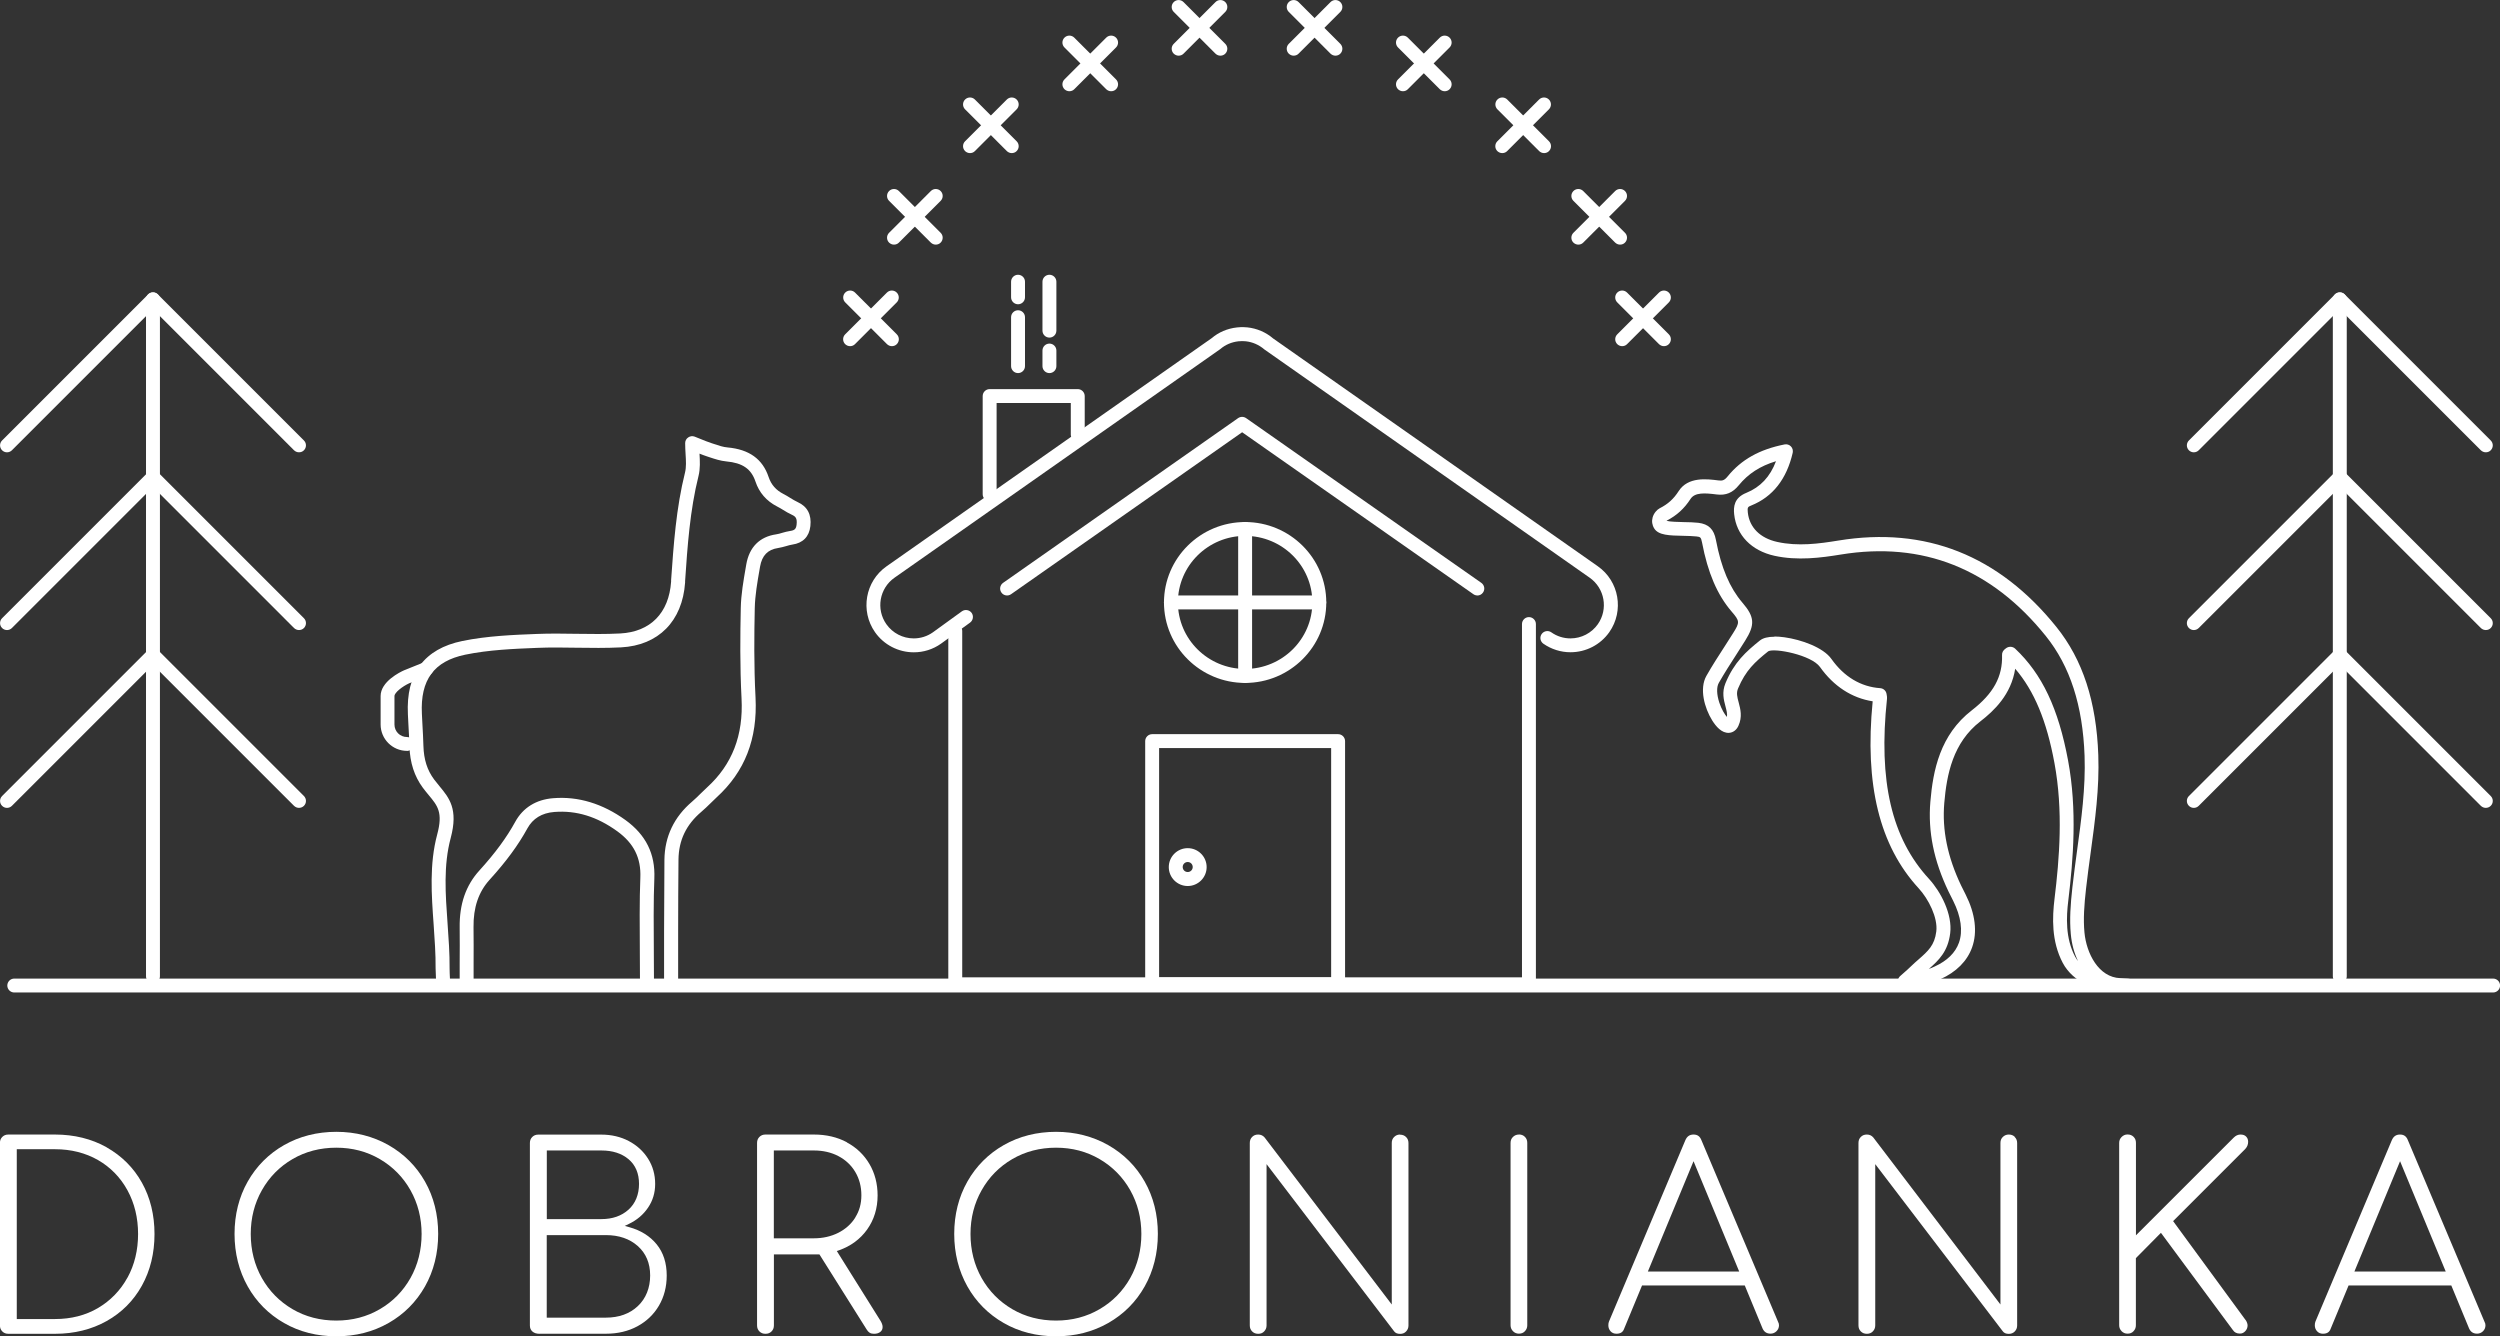 <svg xmlns="http://www.w3.org/2000/svg" id="Warstwa_2" data-name="Warstwa 2" viewBox="0 0 359.22 192.01"><rect x="0" y="0" width="359.22" height="192.01" fill="#333333" stroke="none"/><defs><style>      .cls-1 {        fill: #fff;      }    </style></defs><g id="Warstwa_1-2" data-name="Warstwa 1"><path class="cls-1" d="M21.98,141.29c-.55,0-1-.45-1-1V43.01c0-.55.45-1,1-1s1,.45,1,1v97.28c0,.55-.45,1-1,1"></path><path class="cls-1" d="M42.96,64.99c-.26,0-.51-.1-.71-.29l-20.27-20.27L1.71,64.7c-.39.39-1.02.39-1.41,0-.39-.39-.39-1.02,0-1.41l20.98-20.98c.39-.39,1.02-.39,1.41,0l20.98,20.98c.39.39.39,1.02,0,1.41-.19.2-.45.29-.71.29"></path><path class="cls-1" d="M42.96,90.53c-.26,0-.51-.1-.71-.29l-20.27-20.27L1.71,90.24c-.39.39-1.02.39-1.41,0-.39-.39-.39-1.02,0-1.41l20.98-20.98c.39-.39,1.02-.39,1.41,0l20.98,20.98c.39.39.39,1.02,0,1.41-.19.2-.45.29-.71.29"></path><path class="cls-1" d="M42.96,116.08c-.26,0-.51-.1-.71-.29l-20.27-20.27L1.71,115.79c-.39.39-1.02.39-1.41,0-.39-.39-.39-1.02,0-1.41l20.98-20.98c.39-.39,1.02-.39,1.41,0l20.98,20.98c.39.39.39,1.02,0,1.41-.19.19-.45.29-.71.29"></path><path class="cls-1" d="M336.2,141.29c-.55,0-1-.45-1-1V43.01c0-.55.45-1,1-1s1,.45,1,1v97.28c0,.55-.45,1-1,1"></path><path class="cls-1" d="M357.18,64.99c-.26,0-.51-.1-.71-.29l-20.27-20.27-20.27,20.27c-.39.39-1.02.39-1.41,0-.39-.39-.39-1.02,0-1.41l20.98-20.98c.39-.39,1.02-.39,1.41,0l20.98,20.98c.39.39.39,1.02,0,1.41-.19.2-.45.29-.71.29"></path><path class="cls-1" d="M357.18,90.53c-.26,0-.51-.1-.71-.29l-20.27-20.27-20.27,20.27c-.39.39-1.02.39-1.41,0-.39-.39-.39-1.02,0-1.41l20.98-20.98c.39-.39,1.02-.39,1.41,0l20.98,20.98c.39.39.39,1.02,0,1.41-.19.2-.45.29-.71.29"></path><path class="cls-1" d="M357.18,116.08c-.26,0-.51-.1-.71-.29l-20.27-20.27-20.27,20.27c-.39.39-1.02.39-1.41,0-.39-.39-.39-1.02,0-1.41l20.98-20.98c.39-.39,1.02-.39,1.41,0l20.98,20.98c.39.39.39,1.02,0,1.41-.19.19-.45.29-.71.29"></path><path class="cls-1" d="M122.15,49.74c-.26,0-.51-.1-.71-.29-.39-.39-.39-1.02,0-1.41l6-6c.39-.39,1.02-.39,1.41,0,.39.39.39,1.02,0,1.41l-6,6c-.19.2-.45.29-.71.29"></path><path class="cls-1" d="M128.16,49.74c-.26,0-.51-.1-.71-.29l-6-6c-.39-.39-.39-1.02,0-1.41.39-.39,1.02-.39,1.41,0l6,6c.39.39.39,1.02,0,1.41-.19.2-.45.29-.71.29"></path><path class="cls-1" d="M128.46,35.15c-.26,0-.51-.1-.71-.29-.39-.39-.39-1.02,0-1.41l6-6c.39-.39,1.02-.39,1.41,0,.39.39.39,1.02,0,1.41l-6,6c-.19.2-.45.29-.71.29"></path><path class="cls-1" d="M134.46,35.15c-.26,0-.51-.1-.71-.29l-6-6c-.39-.39-.39-1.02,0-1.41.39-.39,1.02-.39,1.41,0l6,6c.39.39.39,1.02,0,1.41-.19.2-.45.29-.71.29"></path><path class="cls-1" d="M139.38,22c-.26,0-.51-.1-.71-.29-.39-.39-.39-1.02,0-1.41l6-6c.39-.39,1.02-.39,1.41,0,.39.39.39,1.02,0,1.41l-6,6c-.19.2-.45.29-.71.29"></path><path class="cls-1" d="M145.38,22c-.26,0-.51-.1-.71-.29l-6-6c-.39-.39-.39-1.02,0-1.41.39-.39,1.02-.39,1.41,0l6,6c.39.39.39,1.02,0,1.41-.19.2-.45.29-.71.29"></path><path class="cls-1" d="M153.66,13.11c-.26,0-.51-.1-.71-.29-.39-.39-.39-1.02,0-1.41l6-6c.39-.39,1.02-.39,1.41,0,.39.39.39,1.02,0,1.41l-6,6c-.19.2-.45.29-.71.29"></path><path class="cls-1" d="M159.66,13.11c-.26,0-.51-.1-.71-.29l-6-6c-.39-.39-.39-1.02,0-1.41.39-.39,1.02-.39,1.41,0l6,6c.39.39.39,1.02,0,1.41-.19.2-.45.29-.71.29"></path><path class="cls-1" d="M169.36,8c-.26,0-.51-.1-.71-.29-.39-.39-.39-1.02,0-1.41l6-6c.39-.39,1.02-.39,1.41,0,.39.39.39,1.02,0,1.41l-6,6c-.19.2-.45.29-.71.29"></path><path class="cls-1" d="M175.36,8c-.26,0-.51-.1-.71-.29l-6-6c-.39-.39-.39-1.02,0-1.41.39-.39,1.02-.39,1.41,0l6,6c.39.39.39,1.02,0,1.41-.19.2-.45.29-.71.29"></path><path class="cls-1" d="M239.09,49.74c-.26,0-.51-.1-.71-.29l-6-6c-.39-.39-.39-1.02,0-1.41.39-.39,1.02-.39,1.41,0l6,6c.39.39.39,1.02,0,1.41-.19.2-.45.29-.71.29"></path><path class="cls-1" d="M233.09,49.74c-.26,0-.51-.1-.71-.29-.39-.39-.39-1.02,0-1.41l6-6c.39-.39,1.02-.39,1.41,0,.39.39.39,1.02,0,1.41l-6,6c-.19.2-.45.29-.71.29"></path><path class="cls-1" d="M232.79,35.15c-.26,0-.51-.1-.71-.29l-6-6c-.39-.39-.39-1.02,0-1.41.39-.39,1.02-.39,1.41,0l6,6c.39.39.39,1.02,0,1.41-.19.2-.45.29-.71.29"></path><path class="cls-1" d="M226.79,35.15c-.26,0-.51-.1-.71-.29-.39-.39-.39-1.02,0-1.41l6-6c.39-.39,1.02-.39,1.41,0,.39.39.39,1.02,0,1.41l-6,6c-.19.2-.45.29-.71.29"></path><path class="cls-1" d="M221.87,22c-.26,0-.51-.1-.71-.29l-6-6c-.39-.39-.39-1.02,0-1.41.39-.39,1.02-.39,1.41,0l6,6c.39.39.39,1.02,0,1.41-.19.2-.45.29-.71.29"></path><path class="cls-1" d="M215.86,22c-.26,0-.51-.1-.71-.29-.39-.39-.39-1.02,0-1.41l6-6c.39-.39,1.02-.39,1.41,0,.39.39.39,1.02,0,1.41l-6,6c-.19.2-.45.29-.71.29"></path><path class="cls-1" d="M207.59,13.11c-.26,0-.51-.1-.71-.29l-6-6c-.39-.39-.39-1.02,0-1.41.39-.39,1.02-.39,1.41,0l6,6c.39.39.39,1.02,0,1.41-.19.2-.45.29-.71.29"></path><path class="cls-1" d="M201.59,13.11c-.26,0-.51-.1-.71-.29-.39-.39-.39-1.02,0-1.41l6-6c.39-.39,1.02-.39,1.41,0,.39.39.39,1.02,0,1.41l-6,6c-.19.2-.45.29-.71.29"></path><path class="cls-1" d="M191.89,8c-.26,0-.51-.1-.71-.29l-6-6c-.39-.39-.39-1.02,0-1.41.39-.39,1.02-.39,1.41,0l6,6c.39.39.39,1.02,0,1.41-.19.2-.45.29-.71.29"></path><path class="cls-1" d="M185.89,8c-.26,0-.51-.1-.71-.29-.39-.39-.39-1.02,0-1.41l6-6c.39-.39,1.02-.39,1.41,0,.39.39.39,1.02,0,1.41l-6,6c-.19.2-.45.29-.71.29"></path><path class="cls-1" d="M92.96,142.53c-.55,0-1-.45-1-1,0-1.15-.01-2.53-.02-4.02-.03-3.94-.06-8.4.07-11.39.12-2.83-.93-4.95-3.32-6.68-2.92-2.11-5.88-3.02-9.04-2.77-1.79.14-3.09.94-3.87,2.36-1.32,2.41-3.04,4.75-5.42,7.37-1.6,1.76-2.36,4-2.32,6.85.02,1.51.02,3.53.01,5.36v2.12c0,.55-.45,1-1,1s-1-.45-1-1v-2.12c.01-1.82.02-3.82,0-5.32-.05-3.38.88-6.07,2.84-8.22,2.27-2.5,3.9-4.72,5.14-6.98,1.11-2.03,3-3.21,5.47-3.4,3.59-.29,7.09.78,10.37,3.14,2.94,2.13,4.3,4.87,4.15,8.39-.13,2.94-.1,7.37-.07,11.29.01,1.49.02,2.88.02,4.03,0,.55-.45,1-1,1M96.42,141.76c-.55,0-1-.45-1-1v-6.92c.01-3.43.02-6.87.05-10.3.04-3.34,1.38-6.15,3.99-8.37.42-.36.82-.75,1.21-1.14.31-.3.61-.6.93-.89,3.6-3.28,5.23-7.47,4.95-12.79-.24-4.64-.19-9.16-.11-12.98.04-1.98.39-3.95.72-5.86l.07-.41c.43-2.48,1.91-3.97,4.28-4.32.28-.04.58-.12.89-.22.36-.1.74-.21,1.15-.27.63-.09.84-.3.91-.9.1-.9-.13-1.17-.65-1.41-.47-.21-.89-.47-1.3-.72-.28-.17-.56-.34-.86-.49-1.52-.78-2.57-1.99-3.1-3.58-.61-1.82-1.86-2.68-4.19-2.89-.84-.08-1.62-.34-2.38-.59l-.36-.12c-.37-.12-.74-.26-1.11-.41.06,1.06.12,2.15-.14,3.2-1.24,4.95-1.59,10.12-1.93,15.12v.21c-.39,5.55-3.83,9.03-9.21,9.31-2.14.11-4.3.08-6.39.05-1.86-.03-3.78-.06-5.64.02-3.42.14-6.95.28-10.35.98-4.49.93-6.47,3.62-6.23,8.48l.07,1.4c.06,1.08.12,2.16.15,3.24.06,1.96.55,3.48,1.53,4.8.27.36.54.68.79.99,1.39,1.68,2.71,3.28,1.6,7.43-1.05,3.92-.76,7.99-.45,12.31.15,2.11.31,4.29.29,6.43,0,.16.03,1.29.05,1.46.05.55-.36,1.04-.91,1.09-.53.05-1.04-.35-1.09-.9-.02-.26-.06-1.47-.06-1.66.02-2.06-.14-4.2-.28-6.27-.31-4.29-.63-8.72.51-12.97.85-3.16.07-4.1-1.21-5.64-.28-.34-.57-.69-.86-1.08-1.21-1.64-1.84-3.58-1.92-5.93-.03-1.07-.09-2.13-.15-3.2l-.07-1.41c-.29-5.86,2.34-9.41,7.83-10.54,3.56-.73,7.34-.88,10.67-1.01,1.92-.08,3.87-.05,5.75-.02,2.06.03,4.19.06,6.26-.05,4.34-.23,7-2.94,7.31-7.45v-.21c.36-5.09.72-10.35,2-15.47.19-.76.14-1.67.08-2.63-.03-.51-.06-1.04-.06-1.59,0-.33.16-.64.44-.82.27-.19.62-.23.93-.11.27.11.54.21.8.32.55.23,1.09.44,1.63.62l.37.12c.67.23,1.31.44,1.92.49,3.11.28,5.04,1.67,5.9,4.25.37,1.1,1.06,1.89,2.12,2.43.34.17.66.37.98.57.37.23.73.44,1.09.61,1.38.63,2,1.79,1.81,3.45-.17,1.51-1.07,2.43-2.6,2.65-.28.04-.58.13-.89.22-.36.1-.74.21-1.14.27-1.49.22-2.32,1.07-2.6,2.68l-.07.41c-.32,1.83-.65,3.72-.69,5.55-.08,3.78-.13,8.26.11,12.84.3,5.96-1.53,10.65-5.6,14.36-.3.27-.59.55-.87.84-.43.42-.86.84-1.32,1.23-2.18,1.85-3.25,4.09-3.28,6.86-.04,3.43-.04,6.85-.05,10.28v6.92c0,.55-.46,1-1.01,1"></path><path class="cls-1" d="M58.48,107.89c-2.09,0-3.79-1.7-3.79-3.79v-4.09c0-2.08,2.81-3.45,3.38-3.7l2.81-1.13c.51-.21,1.1.04,1.3.56.21.51-.04,1.09-.56,1.3l-2.78,1.12c-1,.45-2.16,1.35-2.16,1.86v4.09c0,.99.8,1.79,1.79,1.79.55,0,1,.45,1,1s-.45,1-1,1"></path><path class="cls-1" d="M304.25,142.52c-2.93,0-6.37-1.36-7.85-4.15-1.66-3.14-1.51-6.57-1.19-9.22.71-5.82,1.26-12.68-.01-19.51-1.12-6.07-2.89-10.34-5.64-13.55-.58,3.72-3.05,6.05-4.99,7.55-3.97,3.06-4.85,7.65-5.2,11.74-.33,3.89.47,7.77,2.42,11.86.16.34.34.68.51,1.02l.14.28c1.39,2.76,1.71,5.38.93,7.58-.7,1.97-2.27,3.55-4.56,4.58-1.05.48-2.14.82-3.19,1.16-.47.15-.94.3-1.4.46-.48.17-1.01-.05-1.23-.51l-.19-.38c-.19-.4-.1-.88.23-1.18l.51-.45c.35-.3.69-.61,1.02-.93.38-.37.75-.7,1.11-1.01,1.39-1.22,2.3-2.03,2.55-4.01.25-1.98-1.12-4.68-2.54-6.22-5.62-6.11-7.78-14.9-6.6-26.86-3-.47-5.6-2.16-7.57-4.93-1.23-1.73-6.54-2.76-7.43-2.26-1.91,1.53-3.25,2.74-4.34,5.34-.27.64-.14,1.19.09,2.03.24.91.55,2.05-.04,3.34-.27.6-.76.97-1.34,1.01-1.07.07-1.89-.93-2.42-1.77-1.13-1.81-1.88-4.59-.84-6.42.83-1.46,1.75-2.89,2.64-4.26.41-.63.81-1.26,1.21-1.9.96-1.53.95-1.71-.23-3.08-2.07-2.41-3.42-5.57-4.25-9.93-.15-.78-.26-.79-.81-.86-.5-.06-1.2-.07-1.88-.09-2-.04-3.57-.07-4.18-1.06-.3-.48-.38-1.04-.23-1.58.18-.64.65-1.13,1.02-1.32,1.19-.6,2-1.34,2.72-2.46,1.35-2.1,4.08-1.75,5.7-1.54.58.08.88,0,1.36-.6,1.95-2.39,4.54-3.85,8.16-4.57.33-.07.68.04.91.28.24.24.33.59.26.92-.87,3.78-2.87,6.33-5.95,7.57-.5.2-.58.26-.5,1.01.23,2.15,1.77,3.69,4.23,4.23,2.98.66,5.98.26,8.79-.2,12.51-2.05,23.05,2.13,31.33,12.43,3.77,4.69,5.74,10.71,6.01,18.41.17,4.73-.47,9.41-1.09,13.95-.24,1.73-.47,3.47-.67,5.21-.27,2.4-.41,4.39-.23,6.31.28,3.01,2.03,6.45,5.14,6.57.16,0,.37.02.59.04l.5.03c.5.03.87.26.91.76.04.5-.29.95-.77,1.06-.52.12-1.09.05-1.67.05M254.97,91.46c.43,0,.91.04,1.44.11,2.43.34,5.57,1.46,6.74,3.11,1.81,2.56,4.23,4.01,7.01,4.2.47.03.86.39.92.86l.03.18c.02.13.05.28.03.48-1.26,11.82.65,20.04,6.03,25.88,1.71,1.86,3.39,5.1,3.05,7.82-.33,2.64-1.64,3.87-3.07,5.13.28-.11.56-.22.83-.35,1.8-.82,2.98-1.97,3.5-3.43.59-1.67.3-3.75-.83-6.01l-.14-.28c-.18-.35-.36-.71-.53-1.06-2.12-4.42-2.97-8.63-2.61-12.89.38-4.52,1.39-9.62,5.96-13.15,3.1-2.4,4.44-4.84,4.34-7.93-.02-.38.17-.71.54-.96.39-.32.97-.31,1.34.03,3.88,3.65,6.22,8.61,7.61,16.08,1.32,7.1.75,14.16.03,20.12-.29,2.35-.43,5.39.97,8.04.12.23.27.45.43.66-.55-1.14-.91-2.45-1.04-3.89-.19-2.09-.05-4.2.23-6.72.2-1.75.43-3.51.67-5.26.61-4.45,1.24-9.05,1.08-13.61-.26-7.25-2.08-12.89-5.57-17.23-7.8-9.7-17.71-13.63-29.45-11.71-2.87.47-6.22.91-9.54.18-3.31-.73-5.47-2.96-5.79-5.97-.11-1.06-.02-2.36,1.74-3.07,2.02-.82,3.43-2.31,4.27-4.55-2.3.7-3.99,1.8-5.35,3.46-.88,1.08-1.85,1.48-3.16,1.32-1.7-.22-3.15-.32-3.77.64-.9,1.39-1.96,2.36-3.42,3.12,0,0-.01.02-.02.03.51.14,1.71.16,2.47.18.73.01,1.48.03,2.09.1,1.48.18,2.24.92,2.53,2.47.76,4,1.97,6.86,3.8,9,1.76,2.04,1.84,3.17.41,5.45-.4.64-.81,1.28-1.22,1.92-.87,1.35-1.77,2.75-2.58,4.17-.34.6-.31,1.66.08,2.84.33.98.77,1.68,1.09,2.05.07-.44-.04-.89-.21-1.53-.24-.9-.54-2.02,0-3.32,1.26-3.02,2.92-4.51,4.95-6.14.45-.36,1.15-.54,2.1-.54M289.68,94.04s0,.02,0,.02c0,0,0-.01,0-.02"></path><path class="cls-1" d="M358.22,142.61H2.05c-.55,0-1-.45-1-1s.45-1,1-1h356.18c.55,0,1,.45,1,1s-.45,1-1,1"></path><path class="cls-1" d="M219.69,142.43h-82.43c-.55,0-1-.45-1-1v-50.78c0-.55.45-1,1-1s1,.45,1,1v49.78h80.43v-50.76c0-.55.45-1,1-1s1,.45,1,1v51.76c0,.55-.45,1-1,1"></path><path class="cls-1" d="M192.27,142.43h-26.72c-.55,0-1-.45-1-1v-34.94c0-.55.45-1,1-1h26.72c.55,0,1,.45,1,1v34.94c0,.55-.45,1-1,1M166.55,140.43h24.72v-32.94h-24.72v32.94Z"></path><path class="cls-1" d="M178.91,98.13c-6.43,0-11.66-5.19-11.66-11.56s5.23-11.56,11.66-11.56,11.66,5.19,11.66,11.56-5.23,11.56-11.66,11.56M178.91,77c-5.33,0-9.66,4.29-9.66,9.56s4.33,9.56,9.66,9.56,9.66-4.29,9.66-9.56-4.33-9.56-9.66-9.56"></path><path class="cls-1" d="M178.91,98.13c-.55,0-1-.45-1-1v-21.13c0-.55.45-1,1-1s1,.45,1,1v21.13c0,.55-.45,1-1,1"></path><path class="cls-1" d="M189.56,87.56h-21.32c-.55,0-1-.45-1-1s.45-1,1-1h21.32c.55,0,1,.45,1,1s-.45,1-1,1"></path><path class="cls-1" d="M170.66,127.31c-1.5,0-2.72-1.22-2.72-2.72s1.22-2.72,2.72-2.72,2.72,1.22,2.72,2.72-1.22,2.72-2.72,2.72M170.66,123.86c-.4,0-.72.32-.72.72s.32.72.72.72.72-.32.72-.72-.32-.72-.72-.72"></path><path class="cls-1" d="M225.66,93.72c-1.4,0-2.75-.43-3.9-1.23-.45-.32-.56-.94-.24-1.39.32-.45.94-.56,1.39-.24.81.57,1.76.87,2.75.87,1.56,0,3.03-.76,3.93-2.04,1.52-2.17.99-5.16-1.17-6.68l-46.73-32.79c-.81-.69-1.71-1.07-2.67-1.18-.13-.01-.24-.02-.36-.02h-.18s-.15,0-.15,0c-.15,0-.26.01-.38.02-.98.11-1.88.49-2.61,1.12l-46.81,32.85c-2.17,1.52-2.69,4.52-1.17,6.68.9,1.28,2.37,2.04,3.93,2.04.99,0,1.94-.3,2.75-.87l4.17-3.02c.45-.32,1.07-.22,1.4.22.32.45.22,1.07-.22,1.4l-4.18,3.03c-1.16.82-2.51,1.24-3.91,1.24-2.22,0-4.3-1.08-5.57-2.89-2.15-3.07-1.41-7.32,1.66-9.47l46.73-32.79c.97-.83,2.24-1.38,3.61-1.53.18-.02.35-.03.51-.04h.25s.23,0,.23,0c.18,0,.34.02.51.03,1.38.15,2.66.7,3.7,1.59l46.65,32.73c3.07,2.15,3.81,6.4,1.66,9.47-1.27,1.81-3.35,2.89-5.57,2.89"></path><path class="cls-1" d="M212.28,85.56c-.2,0-.4-.06-.57-.18l-33.23-23.27-33.2,23.27c-.45.32-1.08.21-1.39-.24-.32-.45-.21-1.07.24-1.39l33.77-23.67c.35-.24.8-.24,1.15,0l33.8,23.67c.45.32.56.94.24,1.39-.19.28-.5.43-.82.43"></path><path class="cls-1" d="M142.2,72.02c-.55,0-1-.45-1-1v-14.11c0-.55.45-1,1-1h12.66c.55,0,1,.45,1,1v5.54c0,.55-.45,1-1,1s-1-.45-1-1v-4.54h-10.66v13.11c0,.55-.45,1-1,1"></path><path class="cls-1" d="M146.28,53.61c-.55,0-1-.45-1-1v-7.03c0-.55.45-1,1-1s1,.45,1,1v7.03c0,.55-.45,1-1,1"></path><path class="cls-1" d="M146.28,43.72c-.55,0-1-.45-1-1v-2.24c0-.55.45-1,1-1s1,.45,1,1v2.24c0,.55-.45,1-1,1"></path><path class="cls-1" d="M150.79,48.51c-.55,0-1-.45-1-1v-7.03c0-.55.45-1,1-1s1,.45,1,1v7.03c0,.55-.45,1-1,1"></path><path class="cls-1" d="M150.79,53.61c-.55,0-1-.45-1-1v-2.24c0-.55.45-1,1-1s1,.45,1,1v2.24c0,.55-.45,1-1,1"></path><path class="cls-1" d="M15.32,164.85c-2.16-1.21-4.66-1.83-7.41-1.83H1.2c-.36,0-.64.11-.87.34-.23.23-.34.51-.34.87v26.21c0,.36.11.64.34.87.23.23.51.34.87.34h6.71c2.75,0,5.25-.62,7.41-1.83,2.16-1.21,3.87-2.92,5.07-5.09,1.2-2.16,1.81-4.66,1.81-7.41s-.61-5.24-1.81-7.39c-1.2-2.15-2.91-3.85-5.07-5.07M18.31,183.58c-1.01,1.85-2.44,3.31-4.23,4.37-1.79,1.05-3.87,1.58-6.17,1.58H2.41v-24.4h5.51c2.29,0,4.37.53,6.17,1.56,1.8,1.04,3.22,2.5,4.23,4.35,1.01,1.85,1.52,3.96,1.52,6.27s-.51,4.43-1.52,6.27"></path><path class="cls-1" d="M48.33,192.01c2.75,0,5.28-.64,7.5-1.91,2.22-1.26,3.98-3.03,5.24-5.26,1.25-2.22,1.89-4.76,1.89-7.54s-.64-5.31-1.89-7.52c-1.25-2.21-3.01-3.97-5.24-5.24-2.23-1.26-4.75-1.91-7.5-1.91s-5.3.64-7.52,1.91c-2.21,1.26-3.97,3.03-5.22,5.24-1.25,2.21-1.89,4.74-1.89,7.52s.64,5.31,1.89,7.54c1.25,2.23,3.01,3.99,5.22,5.26h0c2.21,1.27,4.74,1.91,7.52,1.91M37.63,183.64c-1.06-1.88-1.6-4.01-1.6-6.33s.54-4.41,1.6-6.29c1.06-1.88,2.54-3.39,4.4-4.47,1.86-1.09,3.98-1.64,6.29-1.64s4.4.55,6.26,1.64c1.86,1.09,3.34,2.59,4.4,4.47,1.06,1.88,1.6,4,1.6,6.29s-.54,4.45-1.6,6.33c-1.06,1.88-2.54,3.39-4.4,4.47-1.86,1.09-3.96,1.64-6.26,1.64s-4.44-.55-6.29-1.64c-1.86-1.09-3.34-2.59-4.4-4.47"></path><path class="cls-1" d="M77.56,191.64h9.51c1.69,0,3.21-.36,4.52-1.07,1.31-.71,2.35-1.7,3.09-2.96.74-1.26,1.12-2.72,1.12-4.33,0-1.79-.48-3.3-1.44-4.48-.96-1.18-2.28-2.01-3.94-2.47l-.65-.18.6-.29c1.15-.55,2.07-1.33,2.75-2.34.68-1,1.02-2.14,1.02-3.4,0-1.34-.34-2.56-1.02-3.63-.68-1.08-1.62-1.93-2.78-2.54-1.16-.61-2.49-.92-3.93-.92h-9.06c-.36,0-.64.11-.87.34-.23.23-.34.51-.34.87v26.21c0,.38.12.66.36.87h0c.25.22.59.33,1.03.33M78.57,165.31h7.85c1.59,0,2.9.42,3.89,1.25,1,.84,1.51,2.04,1.51,3.55s-.51,2.81-1.52,3.71c-1,.9-2.31,1.35-3.88,1.35h-7.85v-9.86ZM78.57,177.47h8.49c1.87,0,3.41.53,4.58,1.57,1.18,1.05,1.78,2.47,1.78,4.23s-.6,3.31-1.78,4.41c-1.17,1.1-2.72,1.65-4.59,1.65h-8.49v-11.87Z"></path><path class="cls-1" d="M121.69,164.13c-1.38-.74-2.97-1.11-4.73-1.11h-6.97c-.36,0-.64.11-.87.34-.23.23-.34.51-.34.87v26.21c0,.36.11.64.34.87.23.23.51.34.87.34s.64-.11.87-.34c.23-.23.34-.51.34-.87v-10.2h6.54l6.78,10.78c.13.22.28.38.44.48.16.1.37.15.62.15.39,0,.69-.09.92-.28.21-.17.32-.4.32-.7,0-.25-.1-.55-.3-.88l-6.28-10.03.29-.1c1.71-.6,3.08-1.61,4.07-3,.99-1.39,1.5-3.04,1.5-4.89,0-1.68-.4-3.21-1.18-4.53-.78-1.32-1.87-2.36-3.24-3.09M122.9,174.94c-.58.93-1.41,1.67-2.45,2.2-1.04.52-2.21.79-3.49.79h-5.77v-12.62h5.77c1.3,0,2.48.27,3.51.81,1.03.54,1.85,1.31,2.43,2.29.58.98.87,2.1.87,3.33s-.29,2.26-.88,3.19"></path><path class="cls-1" d="M151.74,192.01c2.75,0,5.28-.64,7.5-1.91,2.22-1.26,3.99-3.03,5.24-5.26,1.25-2.22,1.89-4.76,1.89-7.54s-.64-5.31-1.89-7.52c-1.25-2.21-3.01-3.97-5.24-5.24-2.23-1.26-4.75-1.91-7.5-1.91s-5.3.64-7.52,1.91c-2.21,1.26-3.97,3.03-5.22,5.24-1.25,2.21-1.89,4.74-1.89,7.52s.64,5.31,1.89,7.54c1.25,2.23,3.01,3.99,5.22,5.26h0c2.21,1.27,4.74,1.91,7.52,1.91M141.05,183.64c-1.06-1.88-1.6-4.01-1.6-6.33s.54-4.41,1.6-6.29c1.06-1.88,2.54-3.39,4.4-4.47,1.86-1.09,3.98-1.64,6.29-1.64s4.4.55,6.26,1.64c1.86,1.09,3.34,2.59,4.4,4.47,1.06,1.88,1.6,4,1.6,6.29s-.54,4.45-1.6,6.33c-1.06,1.88-2.54,3.39-4.4,4.47-1.86,1.09-3.96,1.64-6.26,1.64s-4.44-.55-6.29-1.64c-1.86-1.09-3.34-2.59-4.4-4.47"></path><path class="cls-1" d="M201.18,163.02c-.34,0-.61.11-.85.34-.24.23-.35.51-.35.86v23.22l-18.27-24c-.24-.28-.55-.42-.92-.42s-.64.11-.87.34c-.23.23-.34.51-.34.87v26.21c0,.36.11.64.34.87.23.23.51.34.87.34s.64-.11.86-.35c.23-.24.34-.52.34-.85v-23.18l18.31,24c.18.26.47.39.88.39.35,0,.64-.11.86-.35.23-.24.34-.52.34-.85v-26.21c0-.36-.11-.64-.34-.87-.23-.23-.51-.34-.87-.34"></path><path class="cls-1" d="M218.25,163.02c-.33,0-.61.11-.85.34-.24.23-.35.51-.35.86v26.21c0,.33.12.61.35.85.24.24.52.35.85.35.35,0,.64-.11.86-.35.23-.24.34-.52.34-.85v-26.21c0-.36-.11-.64-.34-.87-.23-.23-.51-.34-.87-.34"></path><path class="cls-1" d="M250.7,184.7l2.56,6.19c.23.5.6.74,1.15.74.33,0,.61-.12.85-.35.24-.24.36-.52.36-.85,0-.18-.04-.33-.12-.47l-11.01-26.09c-.22-.59-.58-.85-1.15-.85s-.95.27-1.19.85l-10.96,26.02c-.06.14-.09.33-.09.54,0,.34.11.62.32.86.21.23.49.35.84.35.59,0,.94-.23,1.11-.72l2.57-6.21h14.76ZM243.34,166.85l6.56,15.85h-13.12l6.56-15.85Z"></path><path class="cls-1" d="M289.51,163.36c-.23-.23-.51-.34-.87-.34-.33,0-.61.11-.85.34-.24.23-.35.51-.35.86v23.22l-18.27-24c-.24-.28-.55-.42-.92-.42s-.64.11-.87.34c-.23.23-.34.51-.34.87v26.21c0,.36.11.64.34.87.23.23.51.34.87.34s.64-.12.86-.35c.23-.24.34-.52.34-.85v-23.18l18.31,24c.18.26.47.39.88.39.35,0,.64-.12.86-.35.23-.24.34-.52.34-.85v-26.21c0-.36-.11-.64-.34-.87"></path><path class="cls-1" d="M322.69,189.71l-10.44-14.25,10.37-10.37c.27-.3.41-.63.41-1.02,0-.31-.09-.56-.29-.76-.19-.2-.45-.29-.81-.29s-.68.15-.98.45l-14.04,14.03v-13.28c0-.36-.11-.64-.34-.87-.23-.23-.51-.34-.87-.34-.33,0-.61.12-.85.36-.24.24-.35.52-.35.85v26.21c0,.33.12.61.35.85.24.24.52.35.85.35.36,0,.64-.11.86-.35.23-.24.34-.52.34-.85v-9.65l3.6-3.64,10.32,13.95c.23.36.57.53,1.03.53.3,0,.55-.11.77-.35.22-.24.33-.51.33-.82,0-.22-.09-.48-.26-.76"></path><path class="cls-1" d="M352.22,184.7l2.56,6.19c.23.5.6.74,1.15.74.33,0,.61-.12.85-.35.24-.24.35-.52.35-.85,0-.18-.04-.33-.12-.47l-11.01-26.09c-.22-.59-.58-.85-1.15-.85s-.95.27-1.19.85l-10.96,26.02c-.06.14-.09.33-.09.54,0,.34.11.62.33.86.21.23.49.35.84.35.59,0,.94-.23,1.11-.72l2.57-6.21h14.76ZM344.86,166.85l6.56,15.85h-13.12l6.56-15.85Z"></path></g></svg>